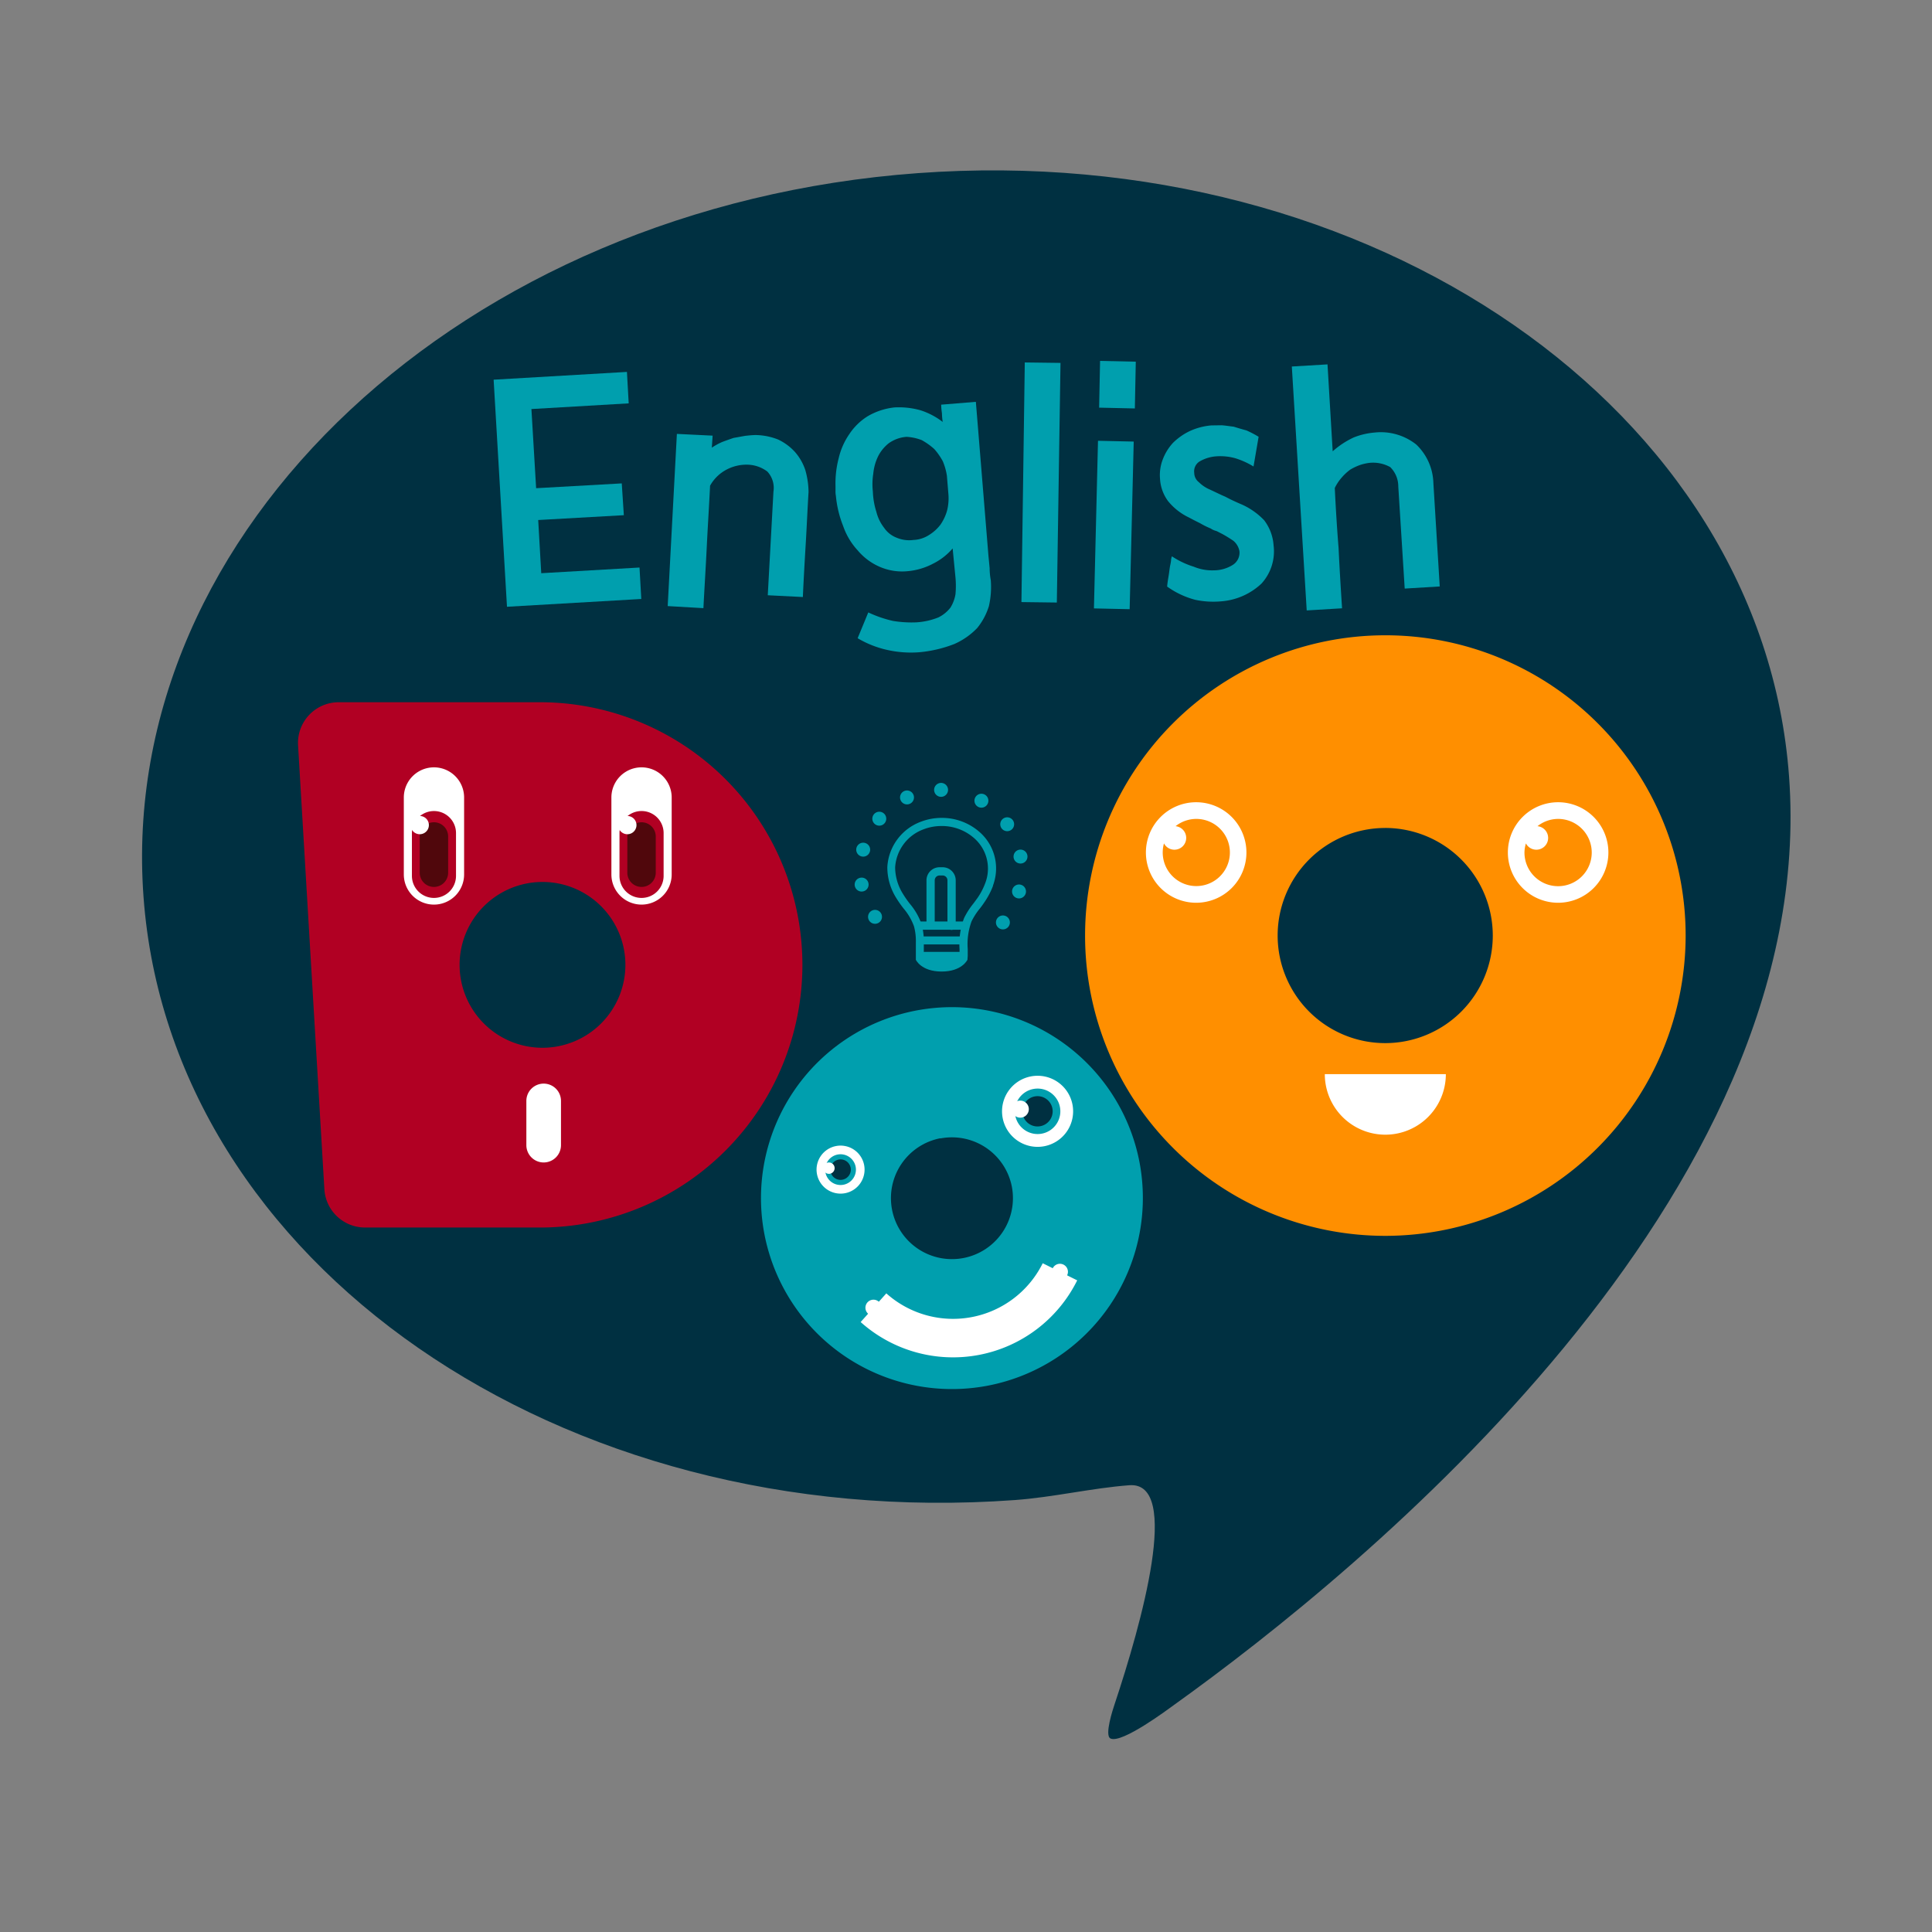 <svg xmlns="http://www.w3.org/2000/svg" xmlns:xlink="http://www.w3.org/1999/xlink" width="68" height="68" viewBox="0 0 68 68">
  <rect x="0" y="0" width="68" height="68" fill="#808080" stroke="none"/>
  <defs>
    <clipPath id="clip-path">
      <rect id="사각형_1855" data-name="사각형 1855" width="68" height="68" transform="translate(2.7 -0.009)" fill="#fff" opacity="0.73"/>
    </clipPath>
  </defs>
  <g id="bi-doo-img" transform="translate(-2.7 0.009)">
    <g id="마스크_그룹_3" data-name="마스크 그룹 3" clip-path="url(#clip-path)">
      <g id="그룹_3727" data-name="그룹 3727" transform="translate(-123.078 -107.646)">
        <path id="패스_17483" data-name="패스 17483" d="M188.747,134.965c1.083,14.8-15.015,27.927-21.636,32.672-.209.15-1.84,1.376-2.245,1.19-.228-.1.091-1.053.14-1.2.945-2.838,2.36-7.849.524-7.715-1.331.1-2.658.421-4.033.522C145.5,161.6,131.772,152.1,130.829,139.2s11.257-24.3,27.251-25.469S187.8,122.071,188.747,134.965Z" transform="translate(0)" fill="#003041"/>
        <g id="그룹_3706" data-name="그룹 3706" transform="translate(143.153 120.34)">
          <path id="패스_17484" data-name="패스 17484" d="M220.912,165.838l.166,2.786,3.014-.169.073,1.119-3.014.17.107,1.872,3.459-.2.062,1.107-4.727.274-.47-7.992,4.692-.274.062,1.107Z" transform="translate(-219.583 -164.144)" fill="#009fae"/>
          <path id="패스_17485" data-name="패스 17485" d="M267.262,182.207a.844.844,0,0,0-.216-.706,1.207,1.207,0,0,0-.7-.241,1.5,1.5,0,0,0-.706.159,1.41,1.41,0,0,0-.608.58v-.011c-.035.72-.082,1.441-.117,2.161s-.082,1.452-.118,2.161l-1.257-.073.323-6.06,1.258.061-.028.424a2.172,2.172,0,0,1,.363-.2c.125-.048.261-.095.4-.143l.41-.074c.126-.013.251-.027.365-.028a2.219,2.219,0,0,1,.8.16,1.893,1.893,0,0,1,.589.437,1.845,1.845,0,0,1,.363.635,2.9,2.9,0,0,1,.114.775c-.037.595-.062,1.212-.1,1.841s-.074,1.258-.1,1.853l-1.235-.062Z" transform="translate(-257.414 -177.608)" fill="#009fae"/>
          <path id="패스_17486" data-name="패스 17486" d="M308.819,179.867a2.489,2.489,0,0,0,.763-.171,1.208,1.208,0,0,0,.43-.349,1.3,1.3,0,0,0,.176-.471,3.257,3.257,0,0,0,0-.583l-.1-1.027a2.193,2.193,0,0,1-.689.536,2.359,2.359,0,0,1-.887.264,1.983,1.983,0,0,1-1-.157,2.1,2.1,0,0,1-.763-.571,2.423,2.423,0,0,1-.515-.861,3.791,3.791,0,0,1-.255-1.059.845.845,0,0,1-.014-.183l0-.171a3.474,3.474,0,0,1,.112-.973,2.479,2.479,0,0,1,.376-.851,2.115,2.115,0,0,1,.643-.626,2.364,2.364,0,0,1,.944-.311,2.816,2.816,0,0,1,.915.1,2.546,2.546,0,0,1,.783.411,2.389,2.389,0,0,1-.027-.308,2.334,2.334,0,0,1-.027-.3l1.221-.1.444,5.432c.014.137.027.274.041.422a2.368,2.368,0,0,0,.04.422,3.034,3.034,0,0,1-.066.915,2.287,2.287,0,0,1-.412.771,2.53,2.53,0,0,1-.8.56,4.5,4.5,0,0,1-1.242.292,3.818,3.818,0,0,1-1.144-.086,3.537,3.537,0,0,1-1.022-.408l.375-.908a4.156,4.156,0,0,0,.872.3A4.015,4.015,0,0,0,308.819,179.867Zm-.088-2.9a1.1,1.1,0,0,0,.534-.179,1.461,1.461,0,0,0,.395-.36,1.641,1.641,0,0,0,.232-.495,1.779,1.779,0,0,0,.049-.549l-.055-.674a2.136,2.136,0,0,0-.144-.512,2.285,2.285,0,0,0-.3-.43,2.4,2.4,0,0,0-.439-.313,1.744,1.744,0,0,0-.539-.117,1.24,1.24,0,0,0-.625.226,1.379,1.379,0,0,0-.382.474,1.788,1.788,0,0,0-.163.6,2.338,2.338,0,0,0-.014.628,2.647,2.647,0,0,0,.125.718,1.5,1.5,0,0,0,.271.556.937.937,0,0,0,.44.348A1.138,1.138,0,0,0,308.731,176.965Z" transform="translate(-293.933 -170.666)" fill="#009fae"/>
          <path id="패스_17487" data-name="패스 17487" d="M353.005,162.1l1.257.016-.129,8.434-1.246-.016Z" transform="translate(-334.311 -162.046)" fill="#009fae"/>
          <path id="패스_17488" data-name="패스 17488" d="M372.667,161.766l-.033,1.646-1.257-.028.033-1.645Zm-.073,2.812-.143,5.9-1.257-.028.143-5.9Z" transform="translate(-350.066 -161.739)" fill="#009fae"/>
          <path id="패스_17489" data-name="패스 17489" d="M391.127,179.466a2.849,2.849,0,0,0-.633-.288,1.968,1.968,0,0,0-.674-.07,1.35,1.35,0,0,0-.569.168.408.408,0,0,0-.211.415.422.422,0,0,0,.165.329,1.24,1.24,0,0,0,.335.235c.2.089.391.189.6.277.184.1.38.189.587.277a2.5,2.5,0,0,1,.774.549,1.636,1.636,0,0,1,.332.886,1.683,1.683,0,0,1-.426,1.343,2.322,2.322,0,0,1-1.431.626,3.046,3.046,0,0,1-.9-.055,3,3,0,0,1-.989-.465c.009-.126.031-.252.052-.378s.031-.24.052-.355c.011-.046.021-.1.032-.172a.46.46,0,0,1,.032-.16,2.987,2.987,0,0,0,.771.366,1.669,1.669,0,0,0,.7.127,1.262,1.262,0,0,0,.672-.192.508.508,0,0,0,.233-.484.624.624,0,0,0-.211-.362,4.576,4.576,0,0,0-.4-.246c-.069-.033-.126-.067-.2-.1a.609.609,0,0,1-.2-.089,2.909,2.909,0,0,1-.38-.189c-.137-.066-.264-.133-.391-.2a2.118,2.118,0,0,1-.728-.572,1.456,1.456,0,0,1-.286-.8,1.528,1.528,0,0,1,.1-.676,1.8,1.8,0,0,1,.357-.577,2.187,2.187,0,0,1,.577-.408,2.281,2.281,0,0,1,.774-.206l.366-.005c.126.01.263.031.424.051.138.044.287.087.447.131a3.79,3.79,0,0,1,.426.223Z" transform="translate(-364.382 -175.75)" fill="#009fae"/>
          <path id="패스_17490" data-name="패스 17490" d="M424.893,166.922a.953.953,0,0,0-.284-.681,1.245,1.245,0,0,0-.722-.15,1.717,1.717,0,0,0-.331.073,1.965,1.965,0,0,0-.352.165,1.76,1.76,0,0,0-.3.278,1.624,1.624,0,0,0-.246.369q.05,1.062.134,2.123c.034.719.077,1.415.122,2.112l-1.244.075-.524-8.585,1.256-.075.182,3.06a2.987,2.987,0,0,1,.747-.491,2.557,2.557,0,0,1,.729-.17,2.008,2.008,0,0,1,1.468.424,1.945,1.945,0,0,1,.6,1.351l.224,3.642-1.233.075Z" transform="translate(-393.053 -162.504)" fill="#009fae"/>
        </g>
        <g id="그룹_3709" data-name="그룹 3709" transform="translate(163.968 129.996)">
          <path id="패스_17491" data-name="패스 17491" d="M379.518,252.169a10.569,10.569,0,1,1,10.57-10.57A10.581,10.581,0,0,1,379.518,252.169Zm0-14.356A3.786,3.786,0,1,0,383.3,241.6,3.79,3.79,0,0,0,379.518,237.812Z" transform="translate(-368.949 -231.03)" fill="#ff8f00"/>
          <path id="패스_17492" data-name="패스 17492" d="M433.767,341.9a2.13,2.13,0,0,1-4.26,0Z" transform="translate(-421.068 -326.452)" fill="#fff"/>
          <g id="그룹_3707" data-name="그룹 3707" transform="translate(14.882 5.877)">
            <path id="패스_17493" data-name="패스 17493" d="M479.277,274.972a1.769,1.769,0,1,1-1.769-1.769A1.769,1.769,0,0,1,479.277,274.972Z" transform="translate(-475.739 -273.203)" fill="#fff"/>
            <path id="패스_17494" data-name="패스 17494" d="M481.115,277.4a1.176,1.176,0,0,0-.726.256.415.415,0,1,1-.407.606,1.168,1.168,0,0,0-.051.323,1.184,1.184,0,1,0,1.184-1.185Z" transform="translate(-479.347 -276.813)" fill="#ff8f00"/>
          </g>
          <g id="그룹_3708" data-name="그룹 3708" transform="translate(2.142 5.877)">
            <path id="패스_17495" data-name="패스 17495" d="M387.858,274.972a1.769,1.769,0,1,1-1.769-1.769A1.769,1.769,0,0,1,387.858,274.972Z" transform="translate(-384.32 -273.203)" fill="#fff"/>
            <path id="패스_17496" data-name="패스 17496" d="M389.7,277.4a1.176,1.176,0,0,0-.726.256.415.415,0,1,1-.408.606,1.182,1.182,0,1,0,1.134-.862Z" transform="translate(-387.93 -276.813)" fill="#ff8f00"/>
          </g>
        </g>
        <g id="그룹_3716" data-name="그룹 3716" transform="translate(136.266 132.353)">
          <path id="패스_17497" data-name="패스 17497" d="M178.765,247.945h-7.17a1.433,1.433,0,0,0-1.432,1.518l.926,15.622a1.434,1.434,0,0,0,1.431,1.349h6.245a9.245,9.245,0,0,0,0-18.489Zm0,12.162a2.918,2.918,0,1,1,2.919-2.917A2.921,2.921,0,0,1,178.765,260.107Z" transform="translate(-170.16 -247.945)" fill="#b10023"/>
          <path id="패스_17498" data-name="패스 17498" d="M228.453,347.047a.61.61,0,0,1-.609-.61v-1.556a.609.609,0,1,1,1.219,0v1.556A.61.61,0,0,1,228.453,347.047Z" transform="translate(-219.806 -330.848)" fill="#fff"/>
          <g id="그룹_3712" data-name="그룹 3712" transform="translate(3.725 2.291)">
            <g id="그룹_3711" data-name="그룹 3711">
              <path id="패스_17499" data-name="패스 17499" d="M197.949,269.217a1.061,1.061,0,0,1-1.061-1.061v-2.709a1.061,1.061,0,1,1,2.122,0v2.709A1.061,1.061,0,0,1,197.949,269.217Z" transform="translate(-196.888 -264.385)" fill="#fff"/>
              <g id="그룹_3710" data-name="그룹 3710" transform="translate(0.285 1.539)">
                <path id="패스_17500" data-name="패스 17500" d="M199.711,278.49a.776.776,0,0,1-.776-.776v-1.506a.776.776,0,1,1,1.552,0v1.506A.776.776,0,0,1,199.711,278.49Z" transform="translate(-198.935 -275.432)" fill="#b10023"/>
                <path id="패스_17501" data-name="패스 17501" d="M201.418,280.534a.5.5,0,0,1-.5-.5v-1.276a.5.5,0,1,1,1,0v1.276A.5.5,0,0,1,201.418,280.534Z" transform="translate(-200.643 -277.863)" fill="#50070c"/>
              </g>
            </g>
            <path id="패스_17502" data-name="패스 17502" d="M199.257,276.994a.321.321,0,1,1-.32-.32A.32.32,0,0,1,199.257,276.994Z" transform="translate(-198.375 -274.961)" fill="#fff"/>
          </g>
          <g id="그룹_3715" data-name="그룹 3715" transform="translate(11.031 2.291)">
            <g id="그룹_3714" data-name="그룹 3714">
              <path id="패스_17503" data-name="패스 17503" d="M250.382,269.217a1.062,1.062,0,0,1-1.061-1.061v-2.709a1.061,1.061,0,0,1,2.122,0v2.709A1.061,1.061,0,0,1,250.382,269.217Z" transform="translate(-249.321 -264.385)" fill="#fff"/>
              <g id="그룹_3713" data-name="그룹 3713" transform="translate(0.285 1.539)">
                <path id="패스_17504" data-name="패스 17504" d="M252.143,278.49a.776.776,0,0,1-.776-.776v-1.506a.776.776,0,0,1,1.553,0v1.506A.776.776,0,0,1,252.143,278.49Z" transform="translate(-251.367 -275.432)" fill="#b10023"/>
                <path id="패스_17505" data-name="패스 17505" d="M253.853,280.534a.5.5,0,0,1-.5-.5v-1.276a.5.5,0,1,1,1,0v1.276A.5.5,0,0,1,253.853,280.534Z" transform="translate(-253.077 -277.863)" fill="#50070c"/>
              </g>
            </g>
            <path id="패스_17506" data-name="패스 17506" d="M251.692,276.994a.321.321,0,1,1-.321-.32A.321.321,0,0,1,251.692,276.994Z" transform="translate(-250.809 -274.961)" fill="#fff"/>
          </g>
        </g>
        <g id="그룹_3721" data-name="그룹 3721" transform="translate(152.562 143.088)">
          <path id="패스_17507" data-name="패스 17507" d="M295.094,338.3a6.721,6.721,0,1,1,5.328-7.87A6.728,6.728,0,0,1,295.094,338.3Zm-1.678-8.707a2.147,2.147,0,1,0,2.514,1.7A2.149,2.149,0,0,0,293.416,329.6Z" transform="translate(-287.101 -324.982)" fill="#009fae"/>
          <path id="패스_17508" data-name="패스 17508" d="M315.517,393.071a4.2,4.2,0,0,0,6.563-1.264" transform="translate(-311.557 -382.495)" fill="none" stroke="#fff" stroke-miterlimit="10" stroke-width="1.355"/>
          <path id="패스_17509" data-name="패스 17509" d="M314.049,399.079a.283.283,0,1,1-.331-.224A.283.283,0,0,1,314.049,399.079Z" transform="translate(-309.812 -388.556)" fill="#fff"/>
          <path id="패스_17510" data-name="패스 17510" d="M361.147,390.012a.282.282,0,1,1-.33-.224A.282.282,0,0,1,361.147,390.012Z" transform="translate(-350.348 -380.753)" fill="#fff"/>
          <g id="그룹_3718" data-name="그룹 3718" transform="translate(8.485 2.413)">
            <g id="그룹_3717" data-name="그룹 3717">
              <path id="패스_17511" data-name="패스 17511" d="M350.471,343.316a1.251,1.251,0,1,1-1.464-.993A1.25,1.25,0,0,1,350.471,343.316Z" transform="translate(-347.992 -342.301)" fill="#fff"/>
              <path id="패스_17512" data-name="패스 17512" d="M352.814,346.184a.8.8,0,1,1-.937-.635A.8.8,0,0,1,352.814,346.184Z" transform="translate(-350.777 -345.084)" fill="#009fae"/>
              <path id="패스_17513" data-name="패스 17513" d="M354.2,347.886a.533.533,0,1,1-.624-.423A.533.533,0,0,1,354.2,347.886Z" transform="translate(-352.428 -346.736)" fill="#003041"/>
            </g>
            <path id="패스_17514" data-name="패스 17514" d="M351.04,348.874a.3.3,0,1,1-.3-.3A.3.3,0,0,1,351.04,348.874Z" transform="translate(-350.098 -347.7)" fill="#fff"/>
          </g>
          <g id="그룹_3720" data-name="그룹 3720" transform="translate(1.956 4.871)">
            <g id="그룹_3719" data-name="그룹 3719">
              <path id="패스_17515" data-name="패스 17515" d="M302.808,360.623a.845.845,0,1,1-.99-.671A.844.844,0,0,1,302.808,360.623Z" transform="translate(-301.133 -359.937)" fill="#fff"/>
              <path id="패스_17516" data-name="패스 17516" d="M304.387,362.56a.541.541,0,1,1-.633-.429A.542.542,0,0,1,304.387,362.56Z" transform="translate(-303.011 -361.817)" fill="#009fae"/>
              <path id="패스_17517" data-name="패스 17517" d="M305.326,363.712a.36.36,0,1,1-.422-.285A.36.36,0,0,1,305.326,363.712Z" transform="translate(-304.127 -362.935)" fill="#003041"/>
            </g>
            <path id="패스_17518" data-name="패스 17518" d="M303.191,364.377a.2.2,0,1,1-.2-.2A.2.2,0,0,1,303.191,364.377Z" transform="translate(-302.555 -363.584)" fill="#fff"/>
          </g>
        </g>
        <g id="light" transform="translate(155.861 135.194)">
          <g id="그룹_3722" data-name="그룹 3722" transform="translate(1.144 1.23)">
            <path id="패스_17519" data-name="패스 17519" d="M321.807,282.155h-1.815l0-.138c0-.049,0-.1,0-.167,0-.042,0-.084,0-.127,0-.06,0-.122,0-.183a1.973,1.973,0,0,0-.066-.567,2.038,2.038,0,0,0-.368-.629,3.878,3.878,0,0,1-.27-.39,2.021,2.021,0,0,1-.3-1.064,1.809,1.809,0,0,1,1.173-1.594,2.02,2.02,0,0,1,.739-.138,2,2,0,0,1,1.323.488,1.7,1.7,0,0,1,.509,1.818c0,.011-.009.027-.017.051l-.01.03a.055.055,0,0,0,0,.015h0l-.008.018a2.715,2.715,0,0,1-.3.56c-.05.074-.1.145-.156.214a2.335,2.335,0,0,0-.288.447,2.306,2.306,0,0,0-.135.976c0,.079,0,.161,0,.242Zm-1.538-.28h1.261v-.1a2.566,2.566,0,0,1,.16-1.092,2.649,2.649,0,0,1,.319-.5c.051-.066.1-.135.148-.2a2.372,2.372,0,0,0,.3-.592v0h0a1.422,1.422,0,0,0-.425-1.53,1.714,1.714,0,0,0-1.137-.417,1.741,1.741,0,0,0-.637.118,1.525,1.525,0,0,0-.995,1.34,1.781,1.781,0,0,0,.266.916,3.693,3.693,0,0,0,.251.362,2.25,2.25,0,0,1,.412.717,2.227,2.227,0,0,1,.08.648c0,.063,0,.126,0,.188,0,.042,0,.083,0,.124Z" transform="translate(-318.984 -277.158)" fill="#009fae"/>
          </g>
          <path id="패스_17520" data-name="패스 17520" d="M328.033,312.992Zm0,0h-1.815s.185.414.906.414.909-.414.909-.414Z" transform="translate(-324.066 -306.768)" fill="#009fae"/>
          <g id="그룹_3723" data-name="그룹 3723" transform="translate(2.235 5.403)">
            <path id="패스_17521" data-name="패스 17521" d="M328.394,307.387h-1.436a.14.14,0,1,1,0-.28h1.436a.14.14,0,0,1,0,.28Z" transform="translate(-326.817 -307.107)" fill="#009fae"/>
          </g>
          <g id="그룹_3724" data-name="그룹 3724" transform="translate(2.125 4.877)">
            <path id="패스_17522" data-name="패스 17522" d="M327.714,303.622h-1.541a.145.145,0,1,1,0-.29h1.541a.145.145,0,0,1,0,.29Z" transform="translate(-326.027 -303.332)" fill="#009fae"/>
          </g>
          <g id="그룹_3725" data-name="그룹 3725" transform="translate(2.527 2.963)">
            <path id="패스_17523" data-name="패스 17523" d="M329.791,291.8a.145.145,0,0,1-.146-.145v-1.6a.17.17,0,0,0-.17-.17h-.108a.17.17,0,0,0-.17.17v1.588a.145.145,0,1,1-.29,0v-1.588a.461.461,0,0,1,.46-.46h.108a.461.461,0,0,1,.461.46v1.6A.145.145,0,0,1,329.791,291.8Z" transform="translate(-328.908 -289.591)" fill="#009fae"/>
          </g>
          <g id="light_bright" data-name="light bright">
            <path id="패스_17524" data-name="패스 17524" d="M331.327,268.576a.245.245,0,1,0-.246.245A.245.245,0,0,0,331.327,268.576Z" transform="translate(-328.042 -268.332)" fill="#009fae"/>
            <path id="패스_17525" data-name="패스 17525" d="M322.694,270.378a.245.245,0,1,0-.118.325A.245.245,0,0,0,322.694,270.378Z" transform="translate(-320.631 -269.971)" fill="#009fae"/>
            <path id="패스_17526" data-name="패스 17526" d="M315.636,275.664a.245.245,0,1,0,.031.344A.245.245,0,0,0,315.636,275.664Z" transform="translate(-314.613 -274.593)" fill="#009fae"/>
            <path id="패스_17527" data-name="패스 17527" d="M346.852,301.859a.245.245,0,1,0,.03.345A.246.246,0,0,0,346.852,301.859Z" transform="translate(-341.478 -297.137)" fill="#009fae"/>
            <path id="패스_17528" data-name="패스 17528" d="M311.47,283.438a.245.245,0,1,0,.173.3A.244.244,0,0,0,311.47,283.438Z" transform="translate(-311.108 -281.326)" fill="#009fae"/>
            <path id="패스_17529" data-name="패스 17529" d="M350.829,293.986a.245.245,0,1,0,.173.3A.245.245,0,0,0,350.829,293.986Z" transform="translate(-344.982 -290.403)" fill="#009fae"/>
            <path id="패스_17530" data-name="패스 17530" d="M310.979,292.245a.245.245,0,1,0,.283.2A.244.244,0,0,0,310.979,292.245Z" transform="translate(-310.777 -288.909)" fill="#009fae"/>
            <path id="패스_17531" data-name="패스 17531" d="M351.108,285.168a.245.245,0,1,0,.283.2A.245.245,0,0,0,351.108,285.168Z" transform="translate(-345.314 -282.818)" fill="#009fae"/>
            <path id="패스_17532" data-name="패스 17532" d="M314.255,300.433a.245.245,0,1,0,.341.059A.245.245,0,0,0,314.255,300.433Z" transform="translate(-313.681 -295.921)" fill="#009fae"/>
            <path id="패스_17533" data-name="패스 17533" d="M347.635,277.059a.244.244,0,1,0,.34.06A.244.244,0,0,0,347.635,277.059Z" transform="translate(-342.408 -275.805)" fill="#009fae"/>
            <path id="패스_17534" data-name="패스 17534" d="M341.061,271.178a.245.245,0,1,0,.334-.089A.245.245,0,0,0,341.061,271.178Z" transform="translate(-336.813 -270.676)" fill="#009fae"/>
          </g>
        </g>
      </g>
    </g>
  </g>
</svg>
